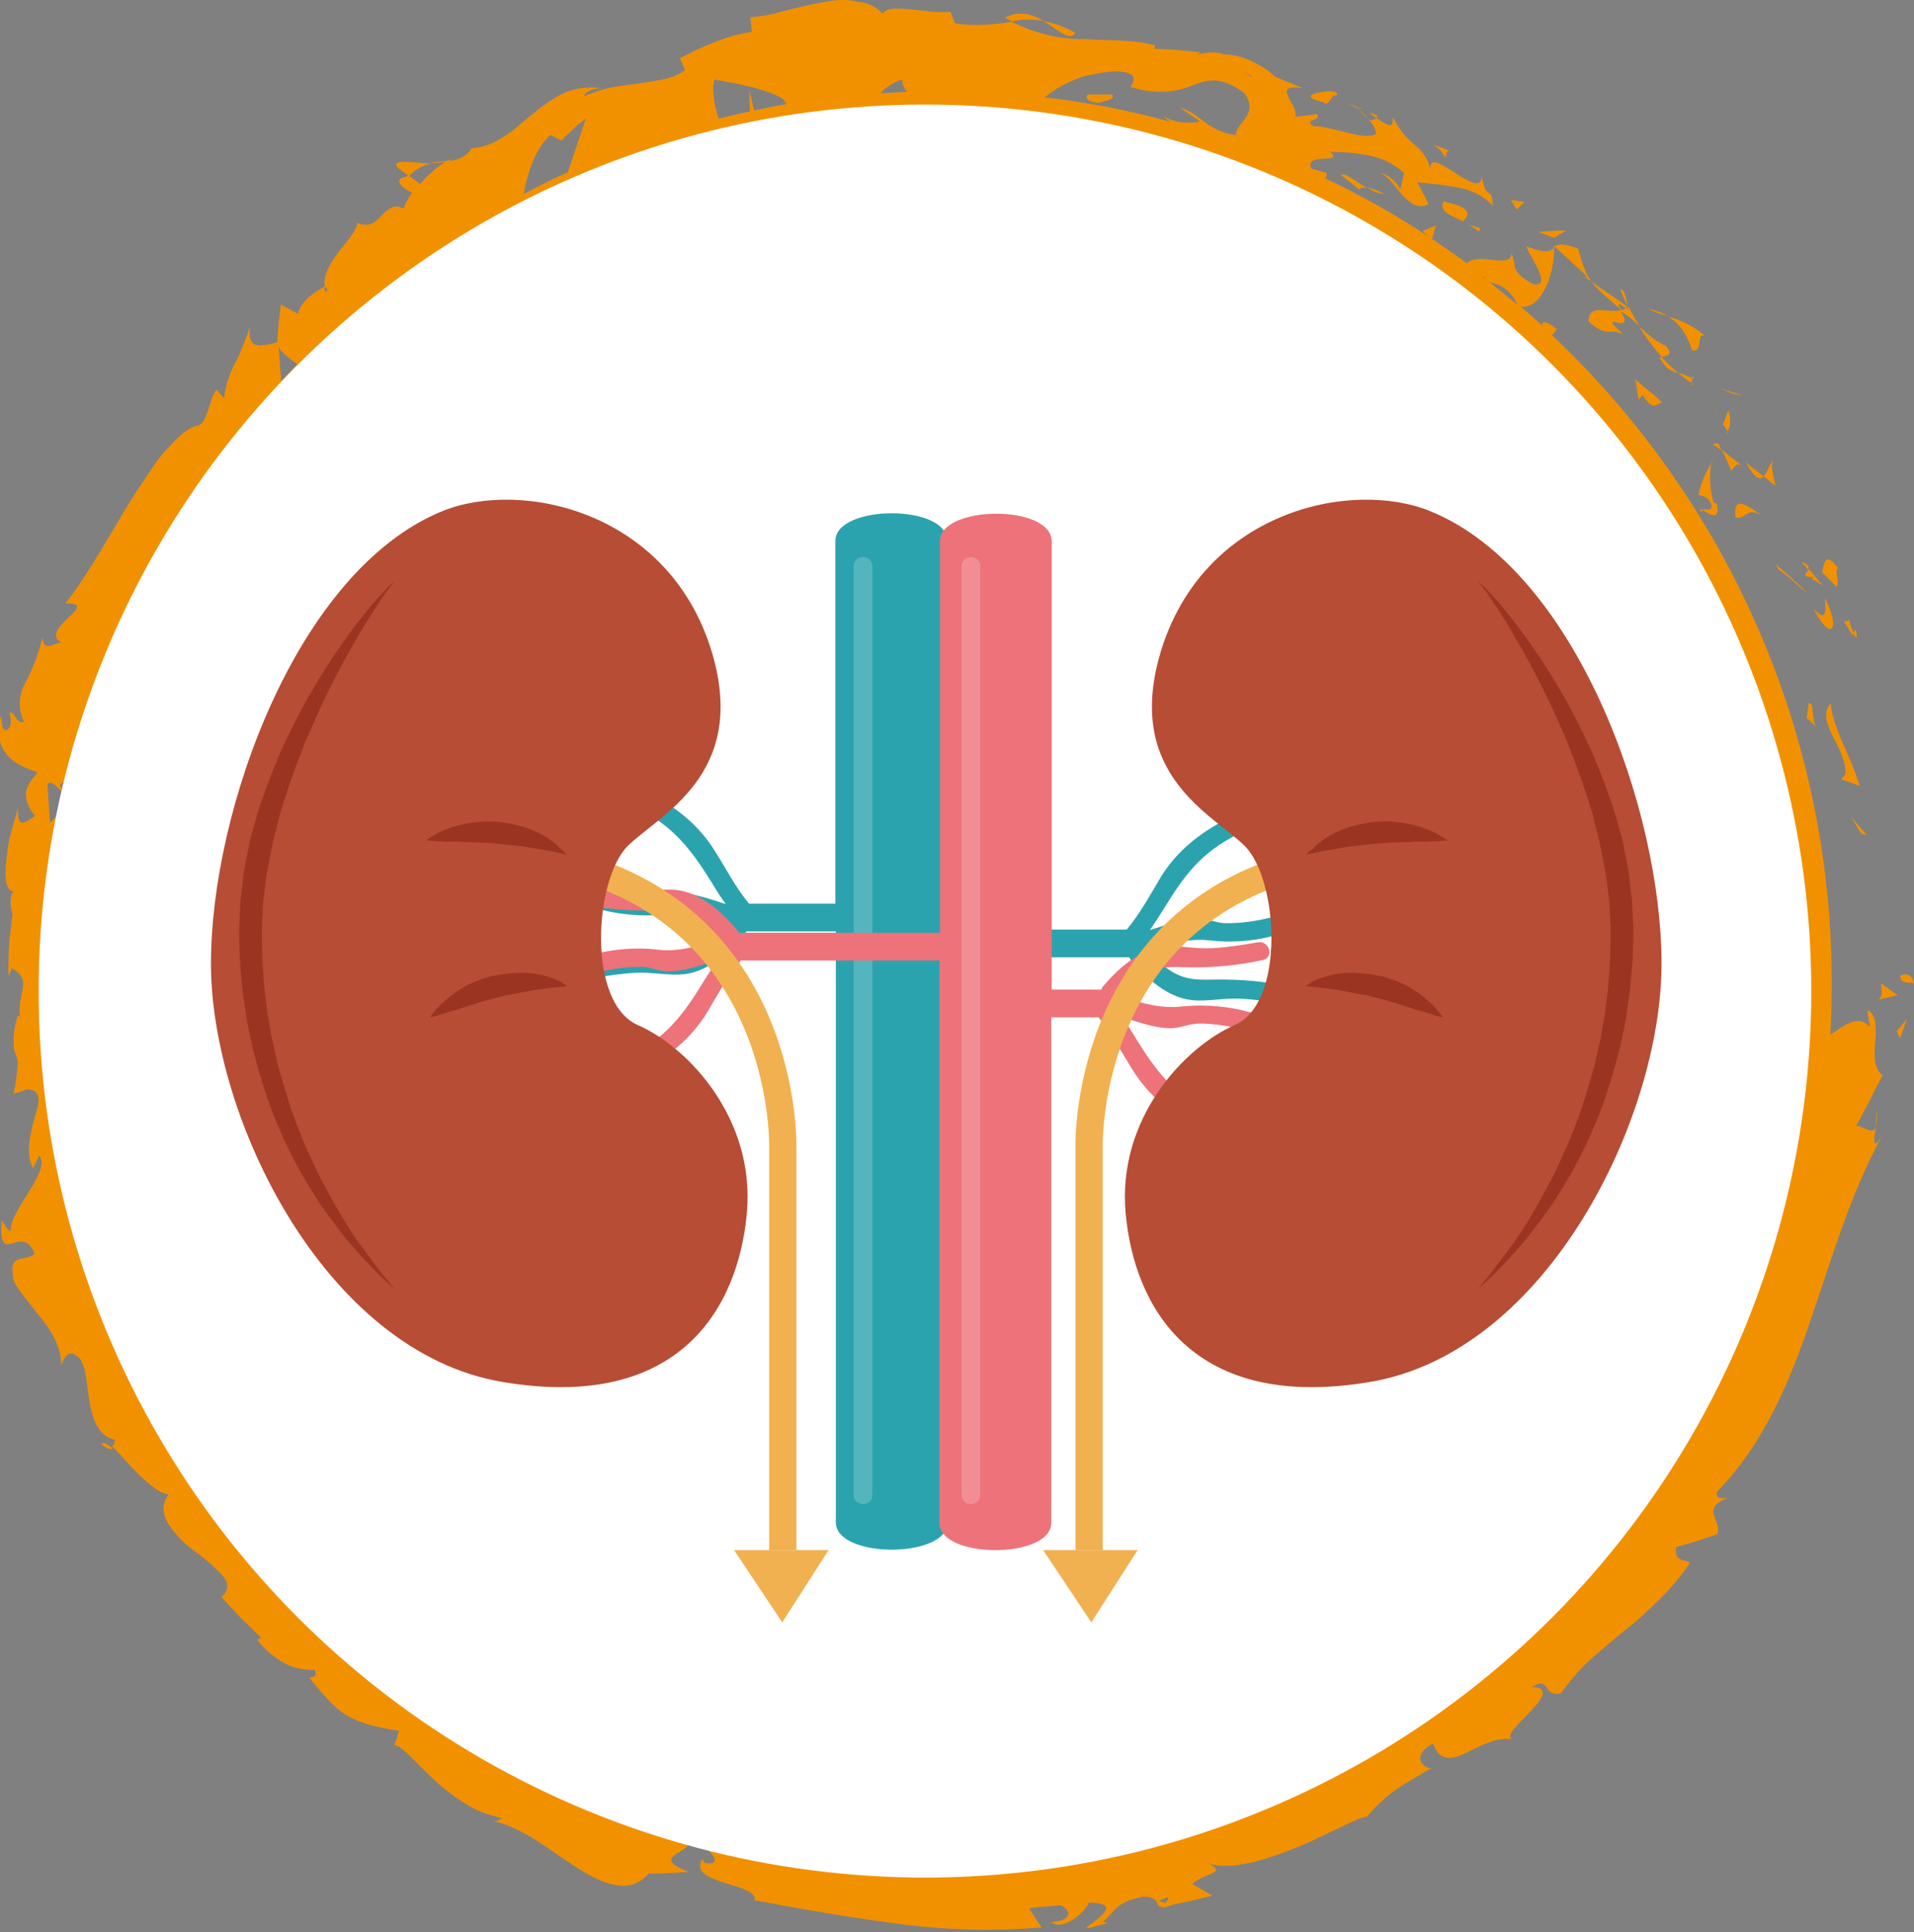 <?xml version="1.0" encoding="utf-8"?>
<!-- Generator: Adobe Illustrator 25.4.1, SVG Export Plug-In . SVG Version: 6.00 Build 0)  -->
<svg version="1.1" id="Layer_1" xmlns="http://www.w3.org/2000/svg" xmlns:xlink="http://www.w3.org/1999/xlink" x="0px" y="0px"
	 viewBox="0 0 421.1 425" style="enable-background:new 0 0 421.1 425;" xml:space="preserve">
<rect x="0" y="0" width="421.1" height="425" fill="#808080" stroke="none"/>
<style type="text/css">
	.st0{fill:#F29100;}
	.st1{fill:#FFFFFF;}
	.st2{fill:#2BA3AE;}
	.st3{opacity:0.2;}
	.st4{fill:#ED727A;}
	.st5{fill:none;stroke:#F1B150;stroke-width:6;stroke-miterlimit:10;}
	.st6{fill:#B74D35;}
	.st7{opacity:0.5;fill:#801E10;enable-background:new    ;}
	.st8{fill:#F1B150;}
</style>
<g id="Group_57" transform="translate(-924.5 -830)">
	<g id="Group_22" transform="translate(924.497 830)">
		<g id="Group_20" transform="translate(0.003)">
			<path id="Path_84" class="st0" d="M421.1,216.3c-0.7-3.3-3.7-1.4-3-1.5C418,216.6,420.6,215.9,421.1,216.3z"/>
			<path id="Path_85" class="st0" d="M409.5,183.4l1.2,0.3l-3.5-4.1L409.5,183.4z"/>
			<path id="Path_86" class="st0" d="M402.8,154.7c-1.8,2-0.9,4.5,0.4,7.2c1.4,2.6,3,5.7,2.8,8.4l-0.9,1.1l4.1,1.5
				c-1.1-3.3-2.4-6.5-3.9-9.7C404,160.1,402.9,157.1,402.8,154.7z"/>
			<path id="Path_87" class="st0" d="M407.8,139.3c-0.4-1-0.8-2-1-3c-1.3,1.6-2.7-2.7,0.9,3.7C407.6,139.8,407.6,139.5,407.8,139.3z
				"/>
			<path id="Path_88" class="st0" d="M407.8,139.3C409,142.3,408.4,136.8,407.8,139.3z"/>
			<path id="Path_89" class="st0" d="M404.6,125.3c-2.6-3.7-3.2-2.4-3.7,0.6l3.2,3.2C404.8,127.9,403.3,124.3,404.6,125.3z"/>
			<path id="Path_90" class="st0" d="M397.8,125.3c0.3-0.5,0.2-1.1-1.5-1.7c0,0,0.4,0.4,0.8,0.9
				C397.4,124.9,397.8,125.3,397.8,125.3z"/>
			<path id="Path_91" class="st0" d="M399.2,127c-1.4,0.3,0.2,0.5,1.9,1.9l-3.1-3.7C397.4,126.2,396.1,126.9,399.2,127z"/>
			<path id="Path_92" class="st0" d="M403,138.2c0.6-0.5,0.4-3-1.5-6.6c0.1,2.6,0.6,5.6-2.5,2.3C400.9,137.5,402.3,138.8,403,138.2z
				"/>
			<path id="Path_93" class="st0" d="M397.9,154.7c0,0-0.1,0.8-0.2,1.6c-0.1,0.8-0.2,1.6-0.2,1.6l2.1,2c-0.5-0.5-0.6-2-0.8-3.2
				C398.8,155.5,398.6,154.5,397.9,154.7z"/>
			<path id="Path_94" class="st0" d="M390.6,106.9c-0.2-1.8-1.4-4.7-0.3-5.6c-0.9,0.3-1.4,2.6-2.3,3.5c0,0,0.7,0.5,1.3,1
				C390,106.4,390.6,106.9,390.6,106.9z"/>
			<path id="Path_95" class="st0" d="M388,104.8l-3.9-3.1C386.1,105.4,387.2,105.6,388,104.8z"/>
			<path id="Path_96" class="st0" d="M394.6,127.9c1.5,1.4,3.2,2.7,3.2,2.7s-1.7-1.7-3.5-3.3c-0.9-0.9-1.8-1.6-2.5-2.2
				c-0.7-0.6-1.1-1-1.1-1l0.7,1.3C392.5,126.1,393.6,126.9,394.6,127.9z"/>
			<path id="Path_97" class="st0" d="M381.9,86.7c0.9,0.3,1.7,0.4,1.7,0.4s-1.4-0.5-2.7-0.9c-1.4-0.4-2.8-0.9-2.8-0.9l2.2,0.9
				C380.8,86.4,381.3,86.6,381.9,86.7z"/>
			<path id="Path_98" class="st0" d="M372.3,77.1c2.7,0.3,0.6-4.1,2.9-3.2c-2.4-2-5.2-3.5-8.3-4.3C369.4,71,371.1,73.4,372.3,77.1z"
				/>
			<path id="Path_99" class="st0" d="M362.5,67.9c1.4,0.7,2.9,1.2,4.4,1.6C365.6,68.7,364.1,68.2,362.5,67.9z"/>
			<path id="Path_100" class="st0" d="M380.2,90.3l-1.1,3.1c0.3,0.4,0.7,1,1,1.5C380.8,93.5,380.9,91.8,380.2,90.3z"/>
			<path id="Path_101" class="st0" d="M379.1,93.5c-1.1-1.7-1.9-2.8-2.1-3.3C377.2,90.6,377.9,91.6,379.1,93.5L379.1,93.5z"/>
			<path id="Path_102" class="st0" d="M380.3,95.4c-0.1-0.1-0.1-0.2-0.3-0.3C379.9,95.3,379.9,95.4,380.3,95.4z"/>
			<path id="Path_103" class="st0" d="M381.8,113.8c2.6,0.7,2.1-2.6,6.1-0.3C385.3,112,381.2,108.1,381.8,113.8z"/>
			<path id="Path_104" class="st0" d="M380.9,103.5c0.5-0.4,0.9-1.8,2.3-1.1l-2.2-1.7c-0.5-0.4-1.1-0.9-1.5-1.2
				c-0.4-0.3-0.7-0.5-0.7-0.5s0.6,1.1,1.1,2.2C380.4,102.4,380.9,103.5,380.9,103.5z"/>
			<path id="Path_105" class="st0" d="M378,97.5l-1.2,0.2l2,1.4L378,97.5z"/>
			<path id="Path_106" class="st0" d="M366.4,76c-2.3-0.9-3.9-2.6-5.9-4.3c1.5,2.4,3.2,4.7,5.1,6.8C366.5,78.3,368.5,78.2,366.4,76z
				"/>
			<path id="Path_107" class="st0" d="M372.6,84.5c-0.2-0.1-0.3-0.2-0.4-0.3C372.2,84.6,372.2,84.8,372.6,84.5z"/>
			<path id="Path_108" class="st0" d="M341.8,53.9v0.7c0.1-0.1,0.3-0.2,0.3-0.3L341.8,53.9z"/>
			<path id="Path_109" class="st0" d="M365.5,79.2c0.7,1.5,2.1,2.6,3.7,2.8c-1.3-1.1-2.5-2.2-3.7-3.5
				C365.2,78.7,365,78.8,365.5,79.2z"/>
			<path id="Path_110" class="st0" d="M356.5,63.6c0.4,1.2,1,2.4,1.5,3.7C357.9,65.8,357.3,63.4,356.5,63.6z"/>
			<path id="Path_111" class="st0" d="M372.3,83.2c0.1,0.1,0.2,0.1,0.3,0.2C372.6,82.4,372.4,82.7,372.3,83.2z"/>
			<path id="Path_112" class="st0" d="M372.3,83.2c-1-0.5-2-0.9-3.1-1.2c0.9,0.8,1.9,1.6,2.9,2.2C372.2,83.9,372.2,83.5,372.3,83.2z
				"/>
			<path id="Path_113" class="st0" d="M348.2,59.9l1.1,1.1l-0.8-0.2l1.6,1.1c-1.4-2-1.9-3.7-2.9-7.2c-3.3-1.3-4.5-1-5.2-0.5
				c0,0,1.8,1.7,3.6,3.3C346.6,58.5,347.6,59.3,348.2,59.9z"/>
			<path id="Path_114" class="st0" d="M356.7,68.2c-3,0.8-7.2-1.6-7.2,2.5c4.2,3.8,4.4,1.2,7.7,2.9c-6.9-6.3,3,0.9-0.6-5.1
				c1.5,0.9,2.8,2,4.1,3.2c-0.9-1.4-1.7-2.9-2.5-4.4v0.3l0,0c0,0.5,0,0.8-0.2,0.3c-0.1,0-0.1,0-0.2-0.1
				C357.4,68,357.1,68.1,356.7,68.2c-1.5-2.4,0.3-0.8,1-0.4c0.1-0.1,0.3-0.1,0.3-0.2v-0.1c0,0-1.9-1.5-3.9-2.8l-3.9-2.7
				C351.4,63.7,353.3,65.2,356.7,68.2z"/>
			<path id="Path_115" class="st0" d="M374.3,112.7c0.1-0.2,0.2-0.5,0.4-0.6C374.1,111.9,373.8,111.8,374.3,112.7z"/>
			<path id="Path_116" class="st0" d="M376.5,110.9c0.3,2-1.1,0.7-1.9,1.3c1.3,0.7,4,2.8,3.1-1.4l-0.7-0.3c-0.8-2.8-1-5.7-0.5-8.5
				c-1.4,2.1-2.3,4.4-2.8,6.8C374.4,109.2,375.7,109,376.5,110.9z"/>
			<path id="Path_117" class="st0" d="M376.8,101.4c-0.2-0.1-0.3,0.2-0.3,0.6C376.6,101.8,376.7,101.6,376.8,101.4z"/>
			<path id="Path_118" class="st0" d="M362.8,86c-1.5-1.2-3-2.5-3-2.5l0.7,4.4l0.9-1c2.3,3.7,3.1,1.9,4.3,1.6
				c-0.3-0.3-0.6-0.5-0.9-0.8C364.2,87.1,363.5,86.5,362.8,86z"/>
			<path id="Path_119" class="st0" d="M344.6,50.7c0,0-1.5,0-3.1,0.1l-3.1,0.2l3.5,1.3L344.6,50.7z"/>
			<path id="Path_120" class="st0" d="M335.4,44.4l-1.5-0.2l-1.5-0.2l1.3,2.1L335.4,44.4z"/>
			<path id="Path_121" class="st0" d="M87.6,37l2.4,1.7c1.3-1.4,3.1-2.4,5-2.7C90.9,35.8,85.6,34.8,87.6,37z"/>
			<path id="Path_122" class="st0" d="M236.6,7.2c-2.2-1.2-4.6-2.1-7.1-2.6C232.9,6.6,235.4,9.3,236.6,7.2z"/>
			<path id="Path_123" class="st0" d="M22.3,317.7c1.1,1,2,1.2,2.5,0.9C23.6,317.6,22.8,317.1,22.3,317.7z"/>
			<path id="Path_124" class="st0" d="M229.6,4.6c-2.5-1.5-5.4-2.4-8.5-0.7c0.5,0.3,1,0.5,1.5,0.8C224.9,4.2,227.3,4.2,229.6,4.6z"
				/>
			<path id="Path_125" class="st0" d="M412.9,244c0,1.3-0.1,2.6-0.3,3.9C413,246.6,413.1,245.3,412.9,244z"/>
			<path id="Path_126" class="st0" d="M298.6,23.6C300.6,24.4,299,23.4,298.6,23.6z"/>
			<path id="Path_127" class="st0" d="M302.9,38.1c-0.5,0-1,0.3-1.4,0.8C301.9,38.4,302.4,38.1,302.9,38.1z"/>
			<path id="Path_128" class="st0" d="M301,26.1c-0.6-0.7-1.4-1.4-2.1-2C299.5,24.8,300.2,25.5,301,26.1z"/>
			<path id="Path_129" class="st0" d="M301.2,24.8c0.6,0.4,1.1,0.8,1.6,1.1C303.3,25.6,303.2,25.3,301.2,24.8z"/>
			<path id="Path_130" class="st0" d="M298.6,23.6c-0.6-0.3-1.4-0.6-2.8-1.2c1.1,0.5,2.1,1,3.2,1.7
				C298.6,23.8,298.4,23.6,298.6,23.6z"/>
			<path id="Path_131" class="st0" d="M412.7,248c-0.9,1.8-2.7-0.4-4.3-0.3c0,0,0.3-0.7,0.9-1.7c0.5-1,1.3-2.5,2-3.8
				c0.7-1.4,1.4-2.9,2-3.9c0.5-1.1,0.9-1.8,0.9-1.8c-2-1.3-1.9-4.5-1.6-7.6c0.2-3.1,0.2-6-1.8-6.7l0.6,3.7c-2.3-2.6-4.9-0.9-7.8,1.1
				c-0.3,0.2-0.6,0.4-0.9,0.6c0.2-3.7,0.3-7.4,0.3-11.2c0.1-54.2-22.4-106-62-143.1c0.1,0.2,0.4,0.3,0.6,0.3l0.9-1.2
				c-1.8-1.6-3.7-2.1-3.1-0.7c-1.5-1.4-3.1-2.8-4.9-4.3c4.3,0.9,7.6-6.7,7.4-12.9c-0.9,0.8-1.4,1.4-6.1-0.3c0.6,2,6,9.2,1.5,8.3
				c-2.7-1.5-3.6-2.5-3.9-3.4s-0.2-2-0.9-3.4c0,2-2.2,1.7-4.7,1.4c-1.9-0.2-3.9-0.3-5.1,0.8c-9.8-7.2-20.2-13.5-31.2-18.7
				c0.4-0.3,0.5-0.8,0.3-1.2l-3.3-0.9c-1.7-3.8,7.5-0.8,4.1-3.7c2.7,0,5.4,0.2,8.1,0.7c1.5,0.3,2.9,0.7,4.3,1.3
				c1.4,0.7,2.8,1.6,3.9,2.7l-0.9,4c0.4-1-2.6-4.2-4.8-4c1.6-0.1,3.2,2.3,4.9,4.3c0.8,1,1.7,1.8,2.8,2.5c1.1,0.6,2.3,0.6,3.4,0
				l-1.2-2.4c-0.6-1.2-1.3-2.4-1.3-2.4c2.6,0.3,5.6,0.5,8.6,1.1c3,0.4,5.9,1.8,8,4c-0.1-4.8-1.4-0.4-2.4-6.6
				c0.1,6.6-13-8.6-11.1-0.4c-0.3-2.4-1.6-4.7-3.5-6.2c-2.1-1.7-3.8-3.8-4.9-6.2c-0.4,1.2,0.7,3.2-3.6,0.2c-0.5,0.3-1,0.4-1.5,0.5
				l-0.3-0.3c0.1,0.1,0.1,0.2,0.2,0.3c-0.3,0.1-0.3,0.1,0.1,0.1c0.7,0.8,1.2,1.8,1.4,2.9c-1.8,0.8-4.4,0.2-7.1-0.5
				c-2.6-0.6-5.2-1.4-6.7-1.2c-2.5-1.8,1.7-0.9,0.8-2.7c0,0-1.1,0.1-2.3,0.3c-1.4,0.2-2.5,0.3-2.5,0.3c0.8-2.8-5.7-7.3,1.6-6.3
				l-6-2.5c-3-2.8-7.9-5.1-11.3-4.9c-2.8-1.4-8.3,0.9-5.1-0.5l-5.1-0.5c-2.6-0.2-5.1-0.3-5.1-0.3l0.1-0.7c-4.8-1.4-10.1-1-15.4-1.4
				c-5.6,0.1-11.1-1.3-16.1-3.8c-1.8,0.3-3.6,0.5-5.4,0.6c-2.4,0.2-4.7,0.1-7.1-0.3l-1-2.5c-2.2,0.3-5.4-0.2-8.4-0.5
				s-5.6-0.5-6.5,0.9c-1.5-1.6-3.5-2.5-5.6-2.6C187.4,0,186.1,0,184.7,0c-1.4,0.1-2.8,0.3-4.2,0.6c-2.8,0.5-5.7,1.2-8.3,1.9
				c-2.3,0.7-4.7,1.1-7.1,1.3l0.3,3.2c-2.6,0.4-5.2,1.1-7.7,2.1c-1.3,0.5-2.6,1-3.9,1.6s-2.7,1.4-4.2,2.1l1.1,2.6
				c-2.3,1.9-5.9,2.3-9.8,2.9c-2,0.3-4.1,0.5-6.2,0.9c-2.1,0.4-4.2,1.1-6.2,2c0.2-1.2,2.3-1.8,4-1.8c-2.8-0.4-5.7-0.1-8.3,1
				c-2.5,1.2-4.8,2.8-6.9,4.6c-2.2,1.7-4.2,3.7-6.4,5c-2.1,1.5-4.5,2.4-7.1,2.6c-1.1,1.7-3,2.7-5,2.8c0.2-0.1,0.3-0.2,0.4-0.4
				c-0.3,0.1-0.6,0.3-0.9,0.4c-1.2,0.1-2.4,0.2-3.6,0.4c1.1,0.1,2.1,0,3.2-0.2c-2,1.4-3.9,3-5.5,4.9l-2.6-2
				c-0.2,0.2-0.3,0.3-0.5,0.4c-2.9,0.5-1,2.4,1.4,3.5c-0.8,1-1.5,2.2-1.9,3.5c-2.2-1.2-3.5,0.2-4.8,1.5s-2.6,2.8-5.4,1.6
				c0,1.6-2.3,4.1-4.4,6.8c-1.7,2.4-3.2,4.9-2.7,7.2c-2.6,1.4-5.1,3.1-6,6l-3.7-2l-0.5,4.1c-0.2,2-0.3,4.2-0.3,4.2
				c-4.3,1.1-6.6,1.4-6-3.5c-0.6,1.9-1.3,3.7-2,5.4c-0.5,1.3-0.9,2-1.4,2.9c-1.2,2.3-2,4.9-2.3,7.5l-1.7-1.9c-1.7,2.3-1.9,7.9-4.5,8
				c-1.9,0.5-4,2.5-6.4,5.1s-4.6,6.3-7.2,10.1c-4.9,7.8-9.7,17-15.1,23.8c4.1,0,2.5,1.4,0.6,3.2s-4.1,4.1-1.5,5.4
				c-2,0.3-3.7,2.1-4.2-1c-0.8,3.4-2,6.7-3.7,9.8c-1.5,2.7-1.7,5.9-0.3,8.7c-2,0.4-2-2.5-3.2-2c0.2,0.8,0.7,3.1-0.5,3.7
				c-1.3,0.6-1.1-1.6-1.4-3.2c-0.4,1.8-0.5,3.6-0.3,5.4c0.3,1.3,0.9,2.5,1.8,3.5c1.6,1.9,4.1,2.8,6.6,3.7c-1.6,1.8-2.6,3.3-2.6,4.8
				s0.6,3,2,4.8c-1.9,1.2-4.1,3.4-3.7-2c-0.2,0.8-0.6,2.2-1.1,4c-0.3,0.9-0.5,1.9-0.8,2.9c-0.2,1-0.4,2.1-0.5,3.2
				c-0.6,4.3-0.7,8.2,1.4,8.5c-1.1,0.9-0.6,4.2-0.2,4.9c-0.4,3.3-0.7,5.1-0.8,6.9s-0.2,3.6-0.1,6.9l0.7-1.8
				c4.8,2.6,1.1,5.4,1.8,10.6l-0.5-0.2c-0.6,2-1,4-0.9,6.1c0,0.9,0.1,1.7,0.5,2.5c0.3,0.8,0.5,1.6,0.4,2.5c-0.2,2.1-0.5,4.1-0.9,6.1
				l3-1c3.3,0.2,2.7,2.8,1.6,6.3c-0.9,3.5-2.1,7.9-0.3,11.1l1.3-2.8c1.4,1.6-0.2,4.6-2.1,7.7s-4.3,6.6-4.1,8.6c-0.3,0.9-1.3-1-2-2.1
				c-0.9,11,4.3,0.3,7.2,7.3c-1.6,2-5.8-0.2-4.7,4.9c-0.4,1.5,2.5,4.6,5.2,8.2c3,3.5,5.6,7.6,5.3,11.6c0.9-2.1,1.8-4.1,4.3-1.4
				c1.4,2.3,1.4,6.3,2.1,9.9s2,7.1,5.5,7.8c-0.1,0.9-0.3,1.3-0.7,1.4c1.6,1.4,3.7,4.1,6,6.3c2.3,2.2,4.7,4.2,6.5,4.3
				c-1.7,2.3-1.3,4.5,0,6.6c1.6,2.4,3.7,4.5,6,6.1c2.1,1.5,4.1,3.3,5.9,5.2c1.3,1.6,1.5,3.1-0.3,4.7c0,0,2.1,2.3,4.3,4.6
				c2.3,2.2,4.5,4.4,4.5,4.4l-0.9,0.4c1.8,2.4,4.2,4.3,6.9,5.6c1.8,0.7,3.7,1.1,5.7,1c0.9,1.7-0.7,1.5-1.1,1.8
				c3.7,4.6,6,7.1,8.7,8.5c2.6,1.4,5.5,2.3,11,3.1l-1,3.2c1.6,0,4.3,3.5,8.3,7.2c1,0.9,2,1.9,3.2,2.8c1.2,0.9,2.4,1.8,3.7,2.6
				c2.6,1.7,5.4,2.8,8.4,3.4c-0.5,0.5-1.1,0.7-1.8,0.7c6.6,1.4,12.7,6.7,18.6,10.4c5.9,3.7,11.5,5.8,15.5,1.1c0,0,2.2,0.1,4.5-0.1
				l4.4-0.2c-5.1-2-4.3-3-2.8-4s3.8-1.9,2-3.4c2.2,0.4,4.2,1.6,5.6,3.2c1.3,1.4,1.3,2.6-1.3,2.2l-0.6-0.8c-3.4,5.5,12.5,5.2,11.5,9
				c10.6,2,21.3,3.8,31.8,5.2c10.4,1.4,20.9,1.6,31.4,0.8c0,0-0.7-1.1-1.4-2.1l-1.4-2.2c0.4,0,0.7,0,1.1-0.1
				c0.8-0.1,1.6-0.2,2.4-0.2c1.8-0.2,3.5-0.3,3.5-0.3c2,0.9,3,3.3-2.1,3.7c3.1,2.3,8.3-3.3,8.2-4.3c5,0.1,4.3,1.5,2.7,3
				s-4.2,2.8-2.6,2.6l4.1-1.1l-1-0.3c1.5-1.3,2.2-2.4,3.3-3.3s2.6-1.6,5.5-2.2c4,0,2.6,2.4,4.1,2.2c0.1,0.3,0.6,0.3,2.3-0.4
				c0,0,0.6-0.1,1.4-0.3c0.9-0.2,2-0.4,3.1-0.7l4.4-1l-4.5-2.6c3.3-2.8,8.1-2.1,3-4.9c3.7,2.2,11.9,0.2,19.4-2.9
				c3.7-1.4,7.2-3.3,10.1-4.6c2.9-1.4,5-2.4,6-2.4c0.9-1.2,1.9-2.2,3-3.2c1-1,2.1-1.9,3.3-2.7c2.4-1.7,5-3.1,7.9-4.8
				c-1.8,0.3-4.8-2.7,0.3-5.4c1.4,4.1,4.2,3.6,7.4,2s7.1-3.7,10.7-2.8c-2.9-0.3,0.3-3.1,3-5.9s4.9-5.7,0.6-5.7
				c4.1-2.6,2.3,2.2,6.4,1.4c1.8-2.5,3.8-4.9,6-7c1.2-1.1,2.4-2.1,3.7-3.2s2.6-2.2,3.8-3.2c1.3-1.1,2.7-2.1,4-3.3s2.6-2.4,3.9-3.7
				c2.6-2.5,5-5.3,7-8.3c-0.8-0.9-3.6,0-3-3.5c0,0,0.6-0.2,1.4-0.4s2-0.6,3.1-0.9c2.2-0.8,4.5-1.5,4.5-1.5c0.6-1.4-0.3-2.8-0.7-4.2
				s0-2.6,3-3.8c-1.2,0.1-3,0.3-2.2-1.5c10-10.3,15.8-23.8,20.4-37.5c4.8-13.7,8.5-27.3,15.9-40.9
				C411.9,253.5,412.2,250.8,412.7,248z M329.5,62.6c2,0.8,3.5,2.4,4.3,4.4c-2-1.6-3.9-3.2-6-4.9C328.4,62.2,329,62.4,329.5,62.6z
				 M326.8,61.1c0,0.1-0.1,0.1-0.2,0.1c-0.2-0.1-0.3-0.3-0.4-0.3C326.4,60.9,326.6,61,326.8,61.1L326.8,61.1z M275.4,16.8
				c-0.1,0-0.1,0-0.2,0.1C272.2,14.6,273.3,15.5,275.4,16.8z M232.5,19.5c1.8-1.1,3.6-1.9,5.6-2.6c2.3-0.6,4.6-1,7-1.2
				c3.9,0,4.5,1.1,4.3,2s-1.1,1.8-0.3,1.5c2.6,0.9,5.4,1.1,8.1,0.9c1.9-0.2,3.7-0.7,5.4-1.4c3.2-1.2,6.1-2,11.2,1.8
				c3.4,4.8-2,6.5-1.9,9.2c-2.5-0.3-4.9-1.3-6.9-2.9c-1.8-1.3-3.3-2.6-5.4-3.1l4.4,3c-2.2,0.6-6.2,0.3-8.1-1.3
				c0.5,0.6,1,1.1,1.7,1.4c-9.1-2.5-18.4-4.3-27.8-5.4C230.7,20.8,231.6,20.1,232.5,19.5z M198.5,17.5c0,1,0.4,2,1.1,2.7l-5.9,0.3
				C195,19.1,196.6,18.1,198.5,17.5L198.5,17.5z M157.2,17.5c0.4,0.1,3.5,0.6,6.7,1.3s6.7,1.9,8.1,2.8c0.4,0.3,0.8,0.8,1,1.3
				c-2.4,0.4-4.8,0.9-7.1,1.4l-1.1-4.7l0.2,4.9c-2.3,0.5-4.6,1-6.9,1.6C157,22.6,156.6,19.2,157.2,17.5L157.2,17.5z M121.1,29.7
				l2.4,1.2c0,0,1.3-1.3,2.6-2.5c0.6-0.6,1.2-1.1,1.9-1.6c0.5-0.4,0.9-0.8,0.9-0.8c-0.9,2.8-2.4,7.3-4,11.9
				c-3.3,1.5-6.6,3.1-9.7,4.8C116.1,37.7,117.9,32.5,121.1,29.7z M71.8,63.1c0.1,0.4,0.2,0.8,0.3,1.1C71.6,63.8,70.8,63.9,71.8,63.1
				z M65.4,80.1c-1.1,1.2-2.3,2.4-3.5,3.7c-0.1-1.4-0.3-2.6-0.3-3.7c-0.2-2.3-0.3-3.7-0.3-3.7C62,77.6,63.6,78.8,65.4,80.1
				L65.4,80.1z M13.8,174.4c-0.2-0.6-0.4-1.2-0.6-1.7c0.5-0.8,1.5-1.3,2.5-1.1c-0.3,1.3-0.6,2.6-0.9,3.9
				C14.3,175.2,14,174.8,13.8,174.4c0.3,0.7,0.5,1.4,0.7,2.1c-0.1,0.6-0.2,1.2-0.3,1.8c-1.2,0.8-2.3,1.7-3.2,2.7l-0.3-4.3
				c-0.2-2.1-0.2-4.3-0.2-4.3C11.2,171.7,12.4,172.8,13.8,174.4L13.8,174.4z M256.5,418.6l-1.5-0.4
				C257.8,416.6,257.1,417.6,256.5,418.6L256.5,418.6z"/>
			<path id="Path_132" class="st0" d="M318,34.7c0.3-0.7,0.1-2,1.4-1.3c0,0-1.1-0.5-2.2-0.9c-1.1-0.4-2.3-0.9-2.3-0.9
				C316.2,32.2,317.3,33.3,318,34.7z"/>
			<path id="Path_133" class="st0" d="M317.6,44.3c-1.1,2.4,1.8,3.1,4.7,4.6c-0.2-0.1-0.3-0.2-0.4-0.3
				C324.6,46.2,321.1,45.1,317.6,44.3z"/>
			<path id="Path_134" class="st0" d="M325.3,50.9c1.2-0.9-0.8-0.9-2.5-1.6C323.7,49.7,324.6,50.3,325.3,50.9z"/>
			<path id="Path_135" class="st0" d="M291.2,22.5c1.2,1.3,2.2-2.6,2.6-1.3c1.4-1.1-1.4-1.4-3.4-0.9
				C288.2,20.7,286.9,21.5,291.2,22.5z"/>
			<path id="Path_136" class="st0" d="M315,52.8l0.9-3.2l-2.9,1.2L315,52.8z"/>
			<path id="Path_137" class="st0" d="M295.1,38.6l4,3.1c0.2-0.5,0.9-0.5,1.7-0.3C298.1,39.8,295.4,37.6,295.1,38.6z"/>
			<path id="Path_138" class="st0" d="M304.6,42.7c-1.2-0.7-2.4-1.2-3.7-1.5C301.9,42,303.2,42.6,304.6,42.7z"/>
			<path id="Path_139" class="st0" d="M241.9,22.6c1.4-0.5,3.5-0.6,2.8-1.8h-5.4C238.5,21.7,239.8,22.6,241.9,22.6z"/>
			<path id="Path_140" class="st0" d="M418,228.4c0,0,0.4-1.1,0.8-2.1c0.3-1.1,0.8-2.2,0.8-2.2l-2.3,2.7L418,228.4z"/>
			<path id="Path_141" class="st0" d="M417.5,218.9l-3.7-2.6c0.2,0.9,0.5,2.9-0.5,3.6L417.5,218.9z"/>
		</g>
	</g>
	<g id="Homepage-image-2" transform="translate(931 851)">
		<circle class="st1" cx="197" cy="197" r="195"/>
	</g>
</g>
<g id="Group_3032" transform="translate(-983.499 -5367.433)">
	<g id="Group_1539" transform="translate(435.926 5135.695)">
		<g id="Kidney" transform="translate(563.587 247.614)">
			<g id="Group_1548" transform="translate(0)">
				<g id="Group_1543" transform="translate(80.779 3)">
					<path id="Path_3241" class="st2" d="M31.9,192.5c5.4-1.2,11-1.7,16.6-1.6c4.6,0.2,7.5,0.2,11.2-2.9c1.2-1,2.4-2.1,3.5-3.3
						c-0.1-0.1-0.1-0.2-0.2-0.4c-4.5-1.2-8.8-2.6-13.4-2c-5.4,0.5-10.8,0-16-1.6c-2.5-0.7-1.4-4.7,1.1-3.9c1.9,0.6,3.9,1,5.9,1.3
						c1.9,0.3,3.8,0.5,5.8,0.4c2-0.1,4.1-1.1,6-1c3.4,0.1,7.1,1.4,10.5,2.5c-1.2-1.6-2.2-3.2-3.2-4.9c-4.5-7.2-8.3-12.1-16-16.1
						c-2.4-1.2-0.3-4.7,2.1-3.5c6.1,3.1,11.2,7.1,14.8,13c2.4,3.8,4.5,7.9,7.4,11.4h19v-79.8c0-8,24.6-8.2,24.6,0v85.5h39.5
						c2.9-3.5,5.1-7.5,7.4-11.4c3.6-5.9,8.7-9.9,14.8-13c2.3-1.2,4.4,2.3,2.1,3.5c-7.8,3.9-11.6,8.9-16,16.1c-1,1.6-2.1,3.3-3.2,4.9
						c3.5-1.1,7.2-2.4,10.5-2.5c1.9-0.1,4,0.9,6,1c1.9,0,3.9-0.1,5.8-0.4c2-0.3,3.9-0.7,5.9-1.3c2.5-0.7,3.6,3.2,1.1,3.9
						c-5.2,1.6-10.6,2.2-16,1.6c-4.6-0.6-9,0.8-13.4,2c-0.1,0.1-0.1,0.3-0.2,0.4c1.1,1.2,2.2,2.3,3.5,3.3c3.8,3,6.7,3,11.2,2.9
						c5.6-0.1,11.1,0.4,16.6,1.6c2.6,0.5,1.5,4.5-1.1,3.9c-3.3-0.7-6.6-1.1-10-1.3c-3.6-0.2-7.3,0.7-10.8,0.3
						c-5.3-0.6-10-4.9-13.3-8.8c-0.1-0.2-0.3-0.4-0.3-0.6h-40v124.3c0,8-24.6,8-24.6,0v-130H67.4c-0.1,0.2-0.2,0.4-0.3,0.6
						c-3.3,3.9-8,8.2-13.3,8.8c-3.5,0.4-7.2-0.5-10.8-0.3c-3.3,0.2-6.7,0.7-10,1.3C30.4,196.9,29.3,193,31.9,192.5z"/>
					<g id="Group_1542" transform="translate(60.629 9.595)" class="st3">
						<path id="Path_3242" class="st1" d="M34.5,96.1v204.3c0,2.6-4.1,2.6-4.1,0V96.1C30.4,93.4,34.5,93.4,34.5,96.1z"/>
					</g>
				</g>
				<g id="Group_1545" transform="translate(79.074 3)">
					<path id="Path_3243" class="st4" d="M33,175.9c3.3,0.7,6.6,1.1,10,1.3c3.6,0.2,7.3-0.7,10.8-0.3c5.3,0.6,10,4.9,13.3,8.8
						c0.1,0.2,0.3,0.4,0.3,0.6h44.3v-86.1c0-8,24.6-8.2,24.6,0v98.6h10.9c0.1-0.2,0.2-0.4,0.3-0.6c3.3-3.9,8-8.2,13.3-8.8
						c3.5-0.4,7.2,0.5,10.8,0.3c3.3-0.2,6.7-0.7,10-1.3c2.6-0.5,3.7,3.4,1.1,3.9c-5.4,1.2-11,1.7-16.6,1.6
						c-4.6-0.2-7.5-0.2-11.2,2.9c-1.2,1-2.4,2.1-3.5,3.3c0.1,0.1,0.1,0.2,0.2,0.4c4.5,1.2,8.8,2.6,13.4,2c5.4-0.5,10.8,0,16,1.6
						c2.5,0.7,1.4,4.7-1.1,3.9c-1.9-0.6-3.9-1-5.9-1.3c-1.9-0.3-3.8-0.5-5.8-0.4c-2,0.1-4.1,1.1-6,1c-3.4-0.1-7.1-1.4-10.5-2.5
						c1.2,1.6,2.2,3.2,3.2,4.9c4.5,7.2,8.3,12.1,16,16.1c2.4,1.2,0.3,4.7-2.1,3.5c-6.1-3.1-11.2-7.1-14.8-13
						c-2.4-3.8-4.5-7.9-7.4-11.4h-10.4v111.2c0,8-24.6,8-24.6,0V192.4H67.9c-2.9,3.5-5.1,7.5-7.4,11.4c-3.6,5.9-8.7,9.9-14.8,13
						c-2.3,1.2-4.4-2.3-2.1-3.5c7.8-3.9,11.6-8.9,16-16.1c1-1.6,2.1-3.3,3.2-4.9c-3.5,1.1-7.2,2.4-10.5,2.5c-1.9,0.1-4-0.9-6-1
						c-1.9,0-3.9,0.1-5.8,0.4c-2,0.3-3.9,0.7-5.9,1.3c-2.5,0.7-3.6-3.2-1.1-3.9c5.2-1.6,10.6-2.2,16-1.6c4.6,0.6,9-0.8,13.4-2
						c0.1-0.1,0.1-0.3,0.2-0.4c-1.1-1.2-2.2-2.3-3.5-3.3c-3.8-3-6.7-3-11.2-2.9c-5.6,0.1-11.1-0.4-16.6-1.6
						C29.3,179.4,30.4,175.4,33,175.9z"/>
					<g id="Group_1544" transform="translate(86.075 9.595)" class="st3">
						<path id="Path_3244" class="st1" d="M34.5,96.1v204.3c0,2.6-4.1,2.6-4.1,0V96.1C30.4,93.4,34.5,93.4,34.5,96.1z"/>
					</g>
				</g>
				<path id="Path_3245" class="st5" d="M223.6,325.1v-88.9c0,0-1.1-46.4,42.3-60.6"/>
				<path id="Path_3246" class="st5" d="M156.2,325.1v-88.9c0,0,1.1-46.4-42.3-60.6"/>
				<g id="Group_1546" transform="translate(201.04)">
					<path id="Path_3247" class="st6" d="M97.7,96.6c-17.5-7.2-50.3,0-59.5,31.3c-7.8,26.7,11.6,35.4,18.6,42.3
						c7.4,7.4,9,34.5-2.2,39.4s-25.9,20.7-24,41.4s14.7,43.7,53.8,37.1s64.1-58.2,64.1-92S129.7,109.7,97.7,96.6z"/>
					<path id="Path_3248" class="st7" d="M70.2,201.1l1.4,0.1c0.9,0.1,2.1,0.2,3.6,0.4s3.1,0.4,4.8,0.8c0.9,0.1,1.8,0.4,2.7,0.5
						s1.8,0.4,2.7,0.6l2.7,0.7c0.9,0.3,1.8,0.5,2.6,0.8c0.8,0.3,1.7,0.5,2.5,0.8s1.5,0.5,2.3,0.7c0.7,0.2,1.4,0.4,2,0.6
						s1.1,0.3,1.5,0.5c0.9,0.2,1.4,0.3,1.4,0.3c-0.3-0.4-0.6-0.8-0.9-1.2c-0.8-1-1.7-1.9-2.7-2.7c-0.6-0.6-1.3-1.1-2-1.6
						c-0.8-0.5-1.6-1-2.4-1.5c-0.9-0.4-1.8-0.9-2.8-1.2c-1-0.3-2-0.7-3-0.9c-1-0.2-2.1-0.4-3.1-0.5c-1-0.1-2-0.2-3.1-0.2
						c-1.8,0-3.6,0.2-5.4,0.7c-0.7,0.2-1.4,0.4-2.1,0.7c-0.5,0.2-1,0.4-1.5,0.7C71,200.5,70.6,200.8,70.2,201.1z"/>
					<path id="Path_3249" class="st7" d="M70.4,172.1l1.4-0.3c0.9-0.2,2.1-0.5,3.6-0.7s3.1-0.6,4.8-0.8c0.9-0.1,1.8-0.2,2.7-0.3
						s1.9-0.2,2.8-0.3l2.8-0.2c0.9,0,1.8-0.1,2.7-0.1c0.9,0,1.8,0,2.6-0.1s1.6,0,2.4,0c0.7,0,1.4-0.1,2.1-0.1s1.2,0,1.6-0.1
						c0.9-0.1,1.5-0.1,1.5-0.1c-0.4-0.3-0.8-0.6-1.2-0.8c-1.1-0.7-2.2-1.3-3.4-1.7c-0.8-0.3-1.6-0.6-2.4-0.8
						c-0.9-0.2-1.8-0.4-2.8-0.6c-1-0.1-2-0.2-3-0.3c-1,0-2.1,0-3.2,0.1c-1.1,0.1-2.1,0.3-3.1,0.5c-1,0.2-2,0.5-3,0.8
						c-1.7,0.6-3.4,1.4-4.9,2.4c-0.6,0.4-1.2,0.9-1.7,1.3c-0.4,0.4-0.8,0.8-1.2,1.2C70.9,171.3,70.6,171.7,70.4,172.1z"/>
					<path id="Path_3250" class="st7" d="M108.1,112l1.2,1.5c0.8,1,1.8,2.5,3.1,4.5s2.8,4.4,4.4,7.2s3.4,6,5.2,9.6
						c0.9,1.8,1.8,3.7,2.7,5.6l2.7,6.1c1.7,4.2,3.4,8.7,4.9,13.4l1.1,3.6c0.3,1.2,0.6,2.4,0.9,3.7c0.7,2.4,1.1,5,1.6,7.5
						c0.3,1.3,0.5,2.5,0.6,3.8c0.2,1.3,0.3,2.6,0.5,3.9c0.1,1.3,0.1,2.6,0.2,3.9l0.1,1.9c0,0.3,0,0.7,0,0.9l0,1
						c-0.1,2.7-0.1,5.4-0.3,7.9c-0.1,1.3-0.2,2.6-0.3,3.9l-0.5,3.9c-0.1,1.3-0.4,2.6-0.6,3.8c-0.2,1.3-0.4,2.5-0.7,3.8
						c-0.6,2.5-1,4.9-1.8,7.3l-1,3.5l-1.1,3.4c-0.7,2.3-1.6,4.4-2.4,6.5c-1.8,4.2-3.5,8.1-5.5,11.6l-1.4,2.6l-1.4,2.4
						c-0.9,1.6-1.8,3-2.7,4.4c-0.9,1.4-1.8,2.6-2.6,3.7s-1.6,2.2-2.3,3.1l-1.9,2.5l-1.5,1.8l-1.2,1.5l1.4-1.3
						c0.9-0.8,2.3-2.1,3.9-3.8c0.8-0.8,1.7-1.8,2.7-2.9c1-1.1,2-2.2,3-3.5c1-1.3,2.1-2.7,3.2-4.2l1.7-2.3l1.6-2.5
						c2.4-3.7,4.5-7.5,6.4-11.5c2.1-4.5,3.9-9,5.3-13.8c0.8-2.4,1.4-5,2.1-7.5c0.5-2.6,1.2-5.2,1.5-7.9c0.2-1.3,0.4-2.7,0.6-4
						c0.2-1.4,0.2-2.7,0.4-4.1c0.3-2.8,0.3-5.4,0.4-8.1l0-1c0-0.5,0-0.7,0-1.1l-0.1-2.1c-0.1-1.4-0.1-2.8-0.2-4.1
						c-0.2-1.4-0.4-2.7-0.5-4.1c-0.1-1.4-0.4-2.7-0.6-4c-0.3-1.3-0.5-2.6-0.8-4c-0.2-1.3-0.7-2.6-1-3.9c-0.4-1.3-0.7-2.5-1.1-3.8
						c-0.4-1.2-0.8-2.4-1.3-3.7c-1.6-4.6-3.5-9.2-5.7-13.6c-1-2.1-2.1-4.1-3.1-6c-1.1-1.9-2.1-3.7-3.2-5.5
						c-3.4-5.6-7.2-10.9-11.3-15.9c-1.5-1.8-2.8-3.1-3.7-4.1L108.1,112z"/>
				</g>
				<g id="Group_1547">
					<path id="Path_3251" class="st6" d="M81.2,96.6c17.5-7.2,50.3,0,59.5,31.3c7.8,26.7-11.6,35.4-18.6,42.3
						c-7.4,7.4-9,34.5,2.2,39.4s25.9,20.7,24,41.4s-14.7,43.7-53.8,37.1s-64.1-58.2-64.1-92S49.3,109.7,81.2,96.6z"/>
					<path id="Path_3252" class="st7" d="M108.8,201.1l-1.4,0.1c-0.9,0.1-2.1,0.2-3.6,0.4s-3.1,0.4-4.8,0.8
						c-0.9,0.1-1.8,0.4-2.7,0.5s-1.8,0.4-2.7,0.6l-2.7,0.7c-0.9,0.3-1.8,0.5-2.6,0.8c-0.8,0.3-1.7,0.5-2.5,0.8s-1.5,0.5-2.3,0.7
						c-0.7,0.2-1.4,0.4-2,0.6s-1.1,0.3-1.5,0.5c-0.9,0.2-1.4,0.3-1.4,0.3s0.3-0.4,0.9-1.2c0.8-1,1.7-1.9,2.7-2.7
						c0.6-0.6,1.3-1.1,2-1.6c0.8-0.5,1.6-1,2.4-1.5c0.9-0.4,1.8-0.9,2.8-1.2c1-0.3,2-0.7,3-0.9c1-0.2,2.1-0.4,3.1-0.5
						c1-0.1,2-0.2,3.1-0.2c1.8,0,3.6,0.2,5.4,0.7c0.7,0.2,1.4,0.4,2.1,0.7c0.5,0.2,1,0.4,1.5,0.7C108,200.5,108.4,200.8,108.8,201.1
						z"/>
					<path id="Path_3253" class="st7" d="M108.6,172.1l-1.4-0.3c-0.9-0.2-2.1-0.5-3.5-0.7s-3.1-0.6-4.8-0.8
						c-0.9-0.1-1.8-0.2-2.7-0.3s-1.9-0.2-2.8-0.3l-2.8-0.2c-0.9,0-1.8-0.1-2.7-0.1c-0.9,0-1.8,0-2.6-0.1s-1.6,0-2.4,0
						c-0.7,0-1.4-0.1-2.1-0.1s-1.2,0-1.6-0.1c-0.9-0.1-1.5-0.1-1.5-0.1c0.4-0.3,0.8-0.6,1.2-0.8c1.1-0.7,2.2-1.3,3.4-1.7
						c0.8-0.3,1.6-0.6,2.4-0.8c0.9-0.2,1.8-0.4,2.8-0.6c1-0.1,2-0.2,3-0.3c1,0,2.1,0,3.2,0.1c1.1,0.1,2.1,0.3,3.1,0.5
						c1,0.2,2,0.5,3,0.8c1.7,0.6,3.4,1.4,4.9,2.4c0.6,0.4,1.2,0.9,1.7,1.3c0.4,0.4,0.8,0.8,1.2,1.2
						C108,171.3,108.3,171.7,108.6,172.1z"/>
					<path id="Path_3254" class="st7" d="M70.8,112l-1.2,1.5c-0.8,1-1.8,2.5-3.1,4.5s-2.8,4.4-4.4,7.2s-3.4,6-5.2,9.6
						c-0.9,1.8-1.8,3.7-2.7,5.6l-2.7,6.1c-1.7,4.2-3.4,8.7-4.9,13.4l-1.1,3.6c-0.3,1.2-0.6,2.4-0.9,3.7c-0.7,2.4-1.1,5-1.6,7.5
						c-0.3,1.3-0.5,2.5-0.6,3.8c-0.2,1.3-0.3,2.6-0.5,3.9c-0.1,1.3-0.1,2.6-0.2,3.9l-0.1,1.9c0,0.3,0,0.7,0,0.9l0,1
						c0.1,2.7,0.1,5.4,0.3,7.9c0.1,1.3,0.2,2.6,0.3,3.9c0.2,1.3,0.3,2.6,0.5,3.9c0.1,1.3,0.4,2.6,0.6,3.8c0.2,1.3,0.4,2.5,0.7,3.8
						c0.6,2.5,1,4.9,1.8,7.3l1,3.5l1.1,3.4c0.7,2.3,1.6,4.4,2.4,6.5c1.8,4.2,3.5,8.1,5.5,11.6l1.4,2.6l1.4,2.4
						c0.9,1.6,1.8,3,2.7,4.4c0.9,1.4,1.8,2.6,2.6,3.7c0.8,1.1,1.6,2.2,2.3,3.1l1.9,2.5l1.5,1.8l1.2,1.5l-1.4-1.3
						c-0.9-0.8-2.3-2.1-3.9-3.8c-0.8-0.8-1.7-1.8-2.7-2.9c-1-1.1-2-2.2-3-3.5c-1-1.3-2.1-2.7-3.2-4.2l-1.7-2.3l-1.6-2.5
						c-2.4-3.7-4.5-7.5-6.4-11.5c-2.1-4.5-3.9-9-5.3-13.8c-0.8-2.4-1.4-5-2.1-7.5c-0.5-2.6-1.2-5.2-1.5-7.9c-0.2-1.3-0.4-2.7-0.6-4
						c-0.2-1.4-0.2-2.7-0.4-4.1c-0.3-2.8-0.3-5.4-0.4-8.1l0-1c0-0.5,0-0.7,0-1.1l0.1-2.1c0.1-1.4,0.1-2.8,0.2-4.1
						c0.2-1.4,0.4-2.7,0.5-4.1c0.1-1.4,0.4-2.7,0.6-4c0.3-1.3,0.5-2.6,0.8-4c0.2-1.3,0.7-2.6,1-3.9c0.4-1.3,0.7-2.5,1.1-3.8
						c0.4-1.2,0.8-2.4,1.3-3.7c1.6-4.6,3.5-9.2,5.7-13.6c1-2.1,2.1-4.1,3.1-6c1.1-1.9,2.1-3.7,3.2-5.5c3.4-5.6,7.2-10.9,11.3-15.9
						c1.5-1.8,2.8-3.1,3.7-4.1L70.8,112z"/>
				</g>
			</g>
		</g>
	</g>
	<path id="Path_5239" class="st8" d="M1165.8,5708.4H1145l10.6,15.9L1165.8,5708.4z"/>
	<path id="Path_5669" class="st8" d="M1233.8,5708.4H1213l10.6,15.9L1233.8,5708.4z"/>
</g>
</svg>
